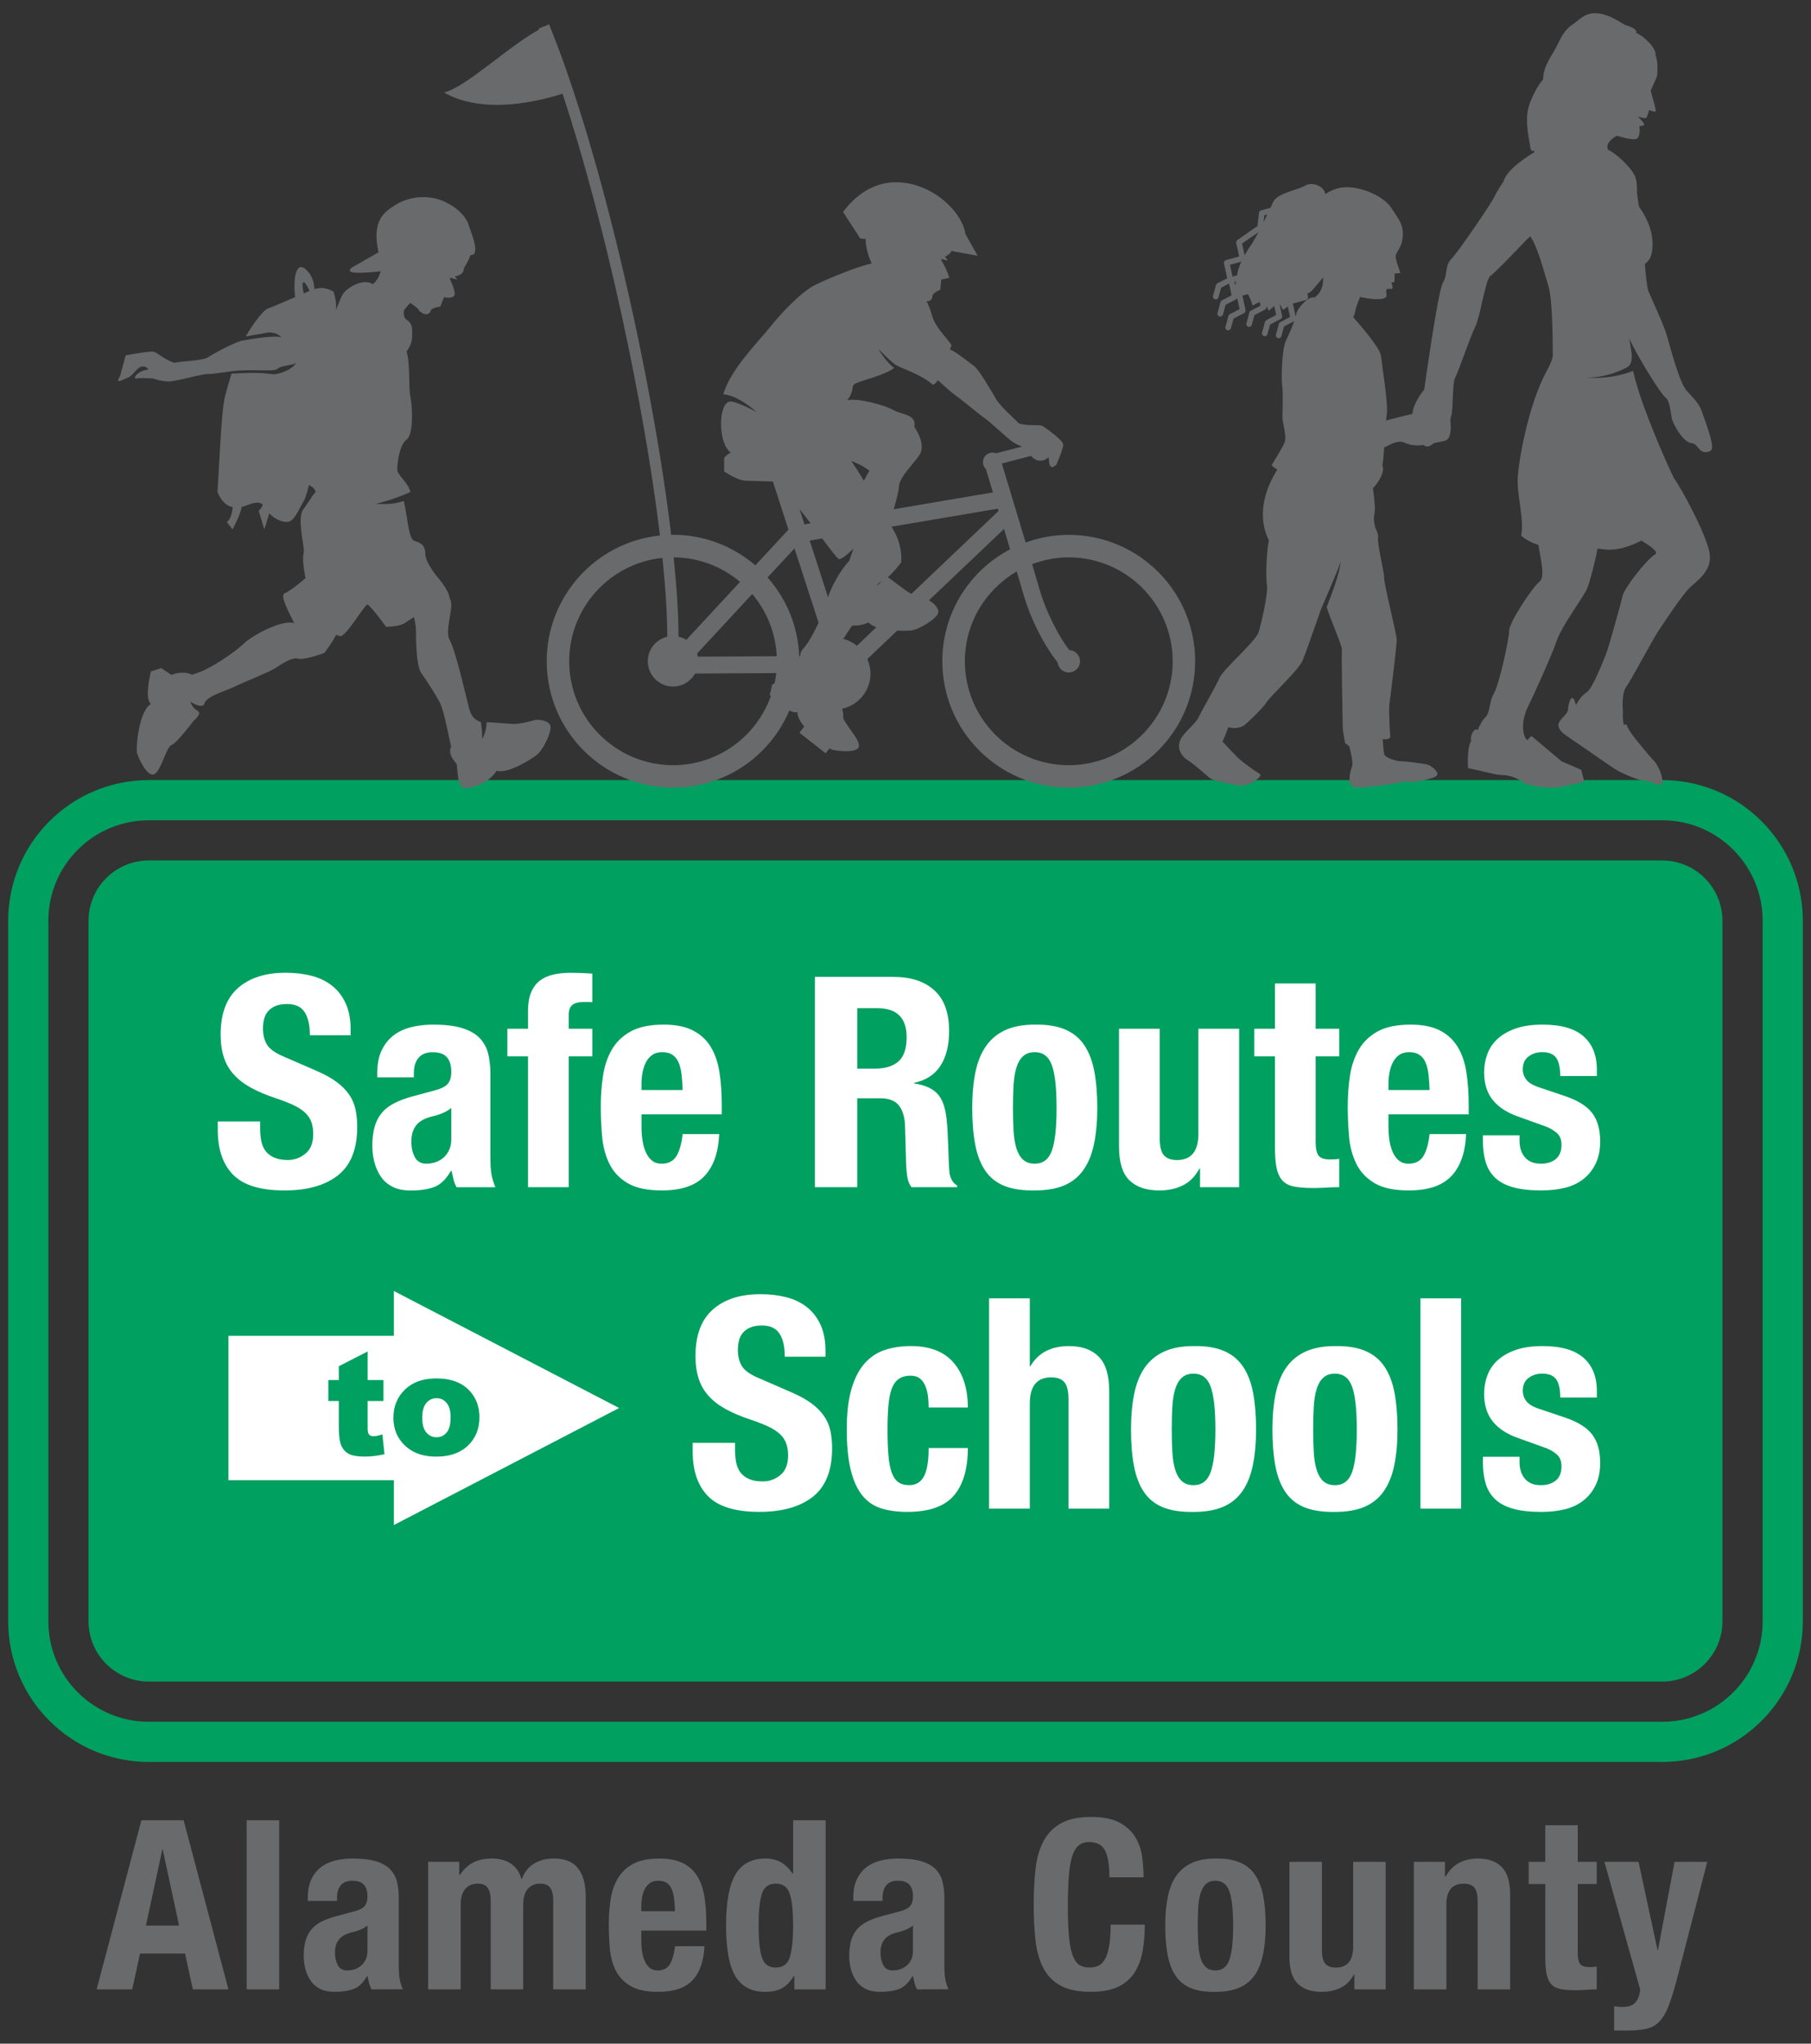 <svg version="1.1" xmlns="http://www.w3.org/2000/svg" xmlns:xlink="http://www.w3.org/1999/xlink" width="117px" height="132px" viewBox="0 0 117 132">
<rect x="0" y="0" width="117" height="132" fill="#333333" stroke="none"/>
<g>
	<path fill="#00A060" d="M5.719,59.47v45.252c0.003,2.149,1.744,3.889,3.893,3.892l0,0h97.775c2.149-0.003,3.89-1.743,3.892-3.892
		l0,0V59.47c-0.002-2.149-1.743-3.89-3.892-3.892l0,0H9.613C7.463,55.58,5.723,57.32,5.719,59.47L5.719,59.47z"/>
	<path fill="#00A060" d="M107.388,50.386H9.613c-5.019,0.003-9.082,4.066-9.084,9.085v45.25c0.002,5.019,4.066,9.082,9.084,9.084
		h97.776c5.019-0.002,9.081-4.066,9.083-9.084v-45.25C116.469,54.451,112.407,50.389,107.388,50.386z M113.876,104.722
		c-0.001,3.584-2.903,6.487-6.488,6.488H9.613c-3.584-0.001-6.488-2.904-6.489-6.488V59.47c0.001-3.583,2.905-6.487,6.489-6.488
		h97.775c3.585,0.001,6.487,2.905,6.488,6.488V104.722z"/>
	<polygon fill="#FFFFFF" points="39.997,90.944 25.446,83.387 25.446,86.279 14.758,86.279 14.758,95.606 25.446,95.606 
		25.446,98.503 	"/>
	<g>
		<path fill="#FFFFFF" d="M16.805,72.832c0,0.318,0.025,0.606,0.075,0.866c0.052,0.259,0.147,0.478,0.284,0.656
			c0.141,0.178,0.326,0.318,0.56,0.418c0.233,0.102,0.527,0.152,0.88,0.152c0.417,0,0.794-0.136,1.129-0.409
			c0.333-0.272,0.502-0.694,0.502-1.265c0-0.305-0.042-0.567-0.124-0.789c-0.082-0.223-0.218-0.422-0.408-0.599
			c-0.19-0.178-0.441-0.34-0.75-0.485c-0.31-0.145-0.693-0.294-1.149-0.446c-0.608-0.204-1.133-0.424-1.576-0.666
			c-0.443-0.241-0.812-0.523-1.11-0.846c-0.298-0.323-0.516-0.697-0.655-1.122c-0.139-0.424-0.209-0.916-0.209-1.473
			c0-1.343,0.373-2.346,1.119-3.005c0.75-0.659,1.775-0.988,3.08-0.988c0.608,0,1.169,0.066,1.681,0.199
			c0.513,0.134,0.958,0.35,1.331,0.648c0.374,0.298,0.665,0.68,0.873,1.143c0.21,0.464,0.314,1.018,0.314,1.665v0.381h-2.631
			c0-0.647-0.114-1.145-0.341-1.493c-0.227-0.349-0.607-0.524-1.136-0.524c-0.305,0-0.557,0.045-0.758,0.134
			c-0.202,0.089-0.362,0.205-0.482,0.352c-0.121,0.145-0.204,0.314-0.247,0.504c-0.045,0.19-0.067,0.387-0.067,0.59
			c0,0.418,0.089,0.77,0.266,1.056c0.177,0.285,0.557,0.548,1.138,0.789l2.105,0.913c0.518,0.229,0.941,0.466,1.27,0.714
			c0.328,0.247,0.591,0.512,0.788,0.799c0.195,0.284,0.331,0.598,0.408,0.94c0.074,0.343,0.113,0.724,0.113,1.142
			c0,1.435-0.414,2.476-1.242,3.13c-0.829,0.653-1.983,0.979-3.462,0.979c-1.542,0-2.646-0.336-3.31-1.011
			c-0.665-0.674-0.996-1.641-0.996-2.897v-0.551h2.738V72.832z"/>
		<path fill="#FFFFFF" d="M24.371,69.336c0-0.595,0.095-1.092,0.285-1.492c0.191-0.398,0.449-0.722,0.772-0.969
			c0.323-0.247,0.704-0.424,1.143-0.532c0.437-0.108,0.903-0.162,1.398-0.162c0.786,0,1.422,0.076,1.903,0.229
			c0.483,0.151,0.857,0.368,1.124,0.647c0.265,0.279,0.447,0.612,0.542,0.999c0.095,0.387,0.143,0.809,0.143,1.266v5.383
			c0,0.483,0.022,0.857,0.067,1.123c0.043,0.267,0.13,0.552,0.257,0.856l-2.51-0.002c-0.089-0.164-0.157-0.337-0.2-0.52
			c-0.046-0.183-0.086-0.362-0.123-0.539h-0.039c-0.305,0.531-0.656,0.877-1.056,1.035c-0.4,0.158-0.917,0.237-1.551,0.237
			c-0.457,0-0.843-0.078-1.16-0.238c-0.318-0.16-0.571-0.377-0.761-0.658c-0.19-0.279-0.33-0.593-0.42-0.941
			c-0.088-0.349-0.131-0.696-0.131-1.038c0-0.483,0.049-0.898,0.151-1.248c0.101-0.349,0.256-0.647,0.464-0.894
			c0.209-0.247,0.473-0.454,0.798-0.619c0.321-0.166,0.71-0.311,1.165-0.438l1.481-0.4c0.391-0.102,0.663-0.241,0.816-0.418
			c0.151-0.178,0.226-0.437,0.226-0.781c0-0.394-0.09-0.701-0.273-0.924c-0.183-0.223-0.495-0.334-0.935-0.334
			c-0.403,0-0.707,0.121-0.907,0.362c-0.203,0.243-0.302,0.566-0.302,0.973v0.286h-2.366V69.336z M28.591,71.898
			c-0.202,0.082-0.383,0.143-0.546,0.181c-0.527,0.115-0.904,0.305-1.13,0.572c-0.225,0.266-0.339,0.628-0.339,1.086
			c0,0.393,0.076,0.729,0.226,1.009c0.151,0.279,0.402,0.42,0.752,0.42c0.176,0,0.359-0.029,0.546-0.087
			c0.189-0.057,0.361-0.15,0.518-0.277c0.157-0.127,0.285-0.291,0.386-0.495c0.101-0.203,0.15-0.445,0.15-0.723v-2.019
			C28.98,71.705,28.792,71.816,28.591,71.898z"/>
		<path fill="#FFFFFF" d="M32.778,68.227v-1.78h1.333v-1.16c0-0.457,0.063-0.844,0.191-1.161c0.127-0.316,0.308-0.571,0.544-0.761
			c0.235-0.19,0.523-0.327,0.867-0.409c0.342-0.082,0.724-0.123,1.144-0.123c0.469,0,0.939,0.018,1.408,0.053v1.853
			c-0.063-0.014-0.151-0.02-0.266-0.02h-0.247c-0.367,0-0.628,0.065-0.78,0.193c-0.151,0.126-0.229,0.339-0.229,0.633v0.903h1.523
			v1.78h-1.523v8.453H34.11v-8.453H32.778z"/>
		<path fill="#FFFFFF" d="M41.445,72.791c0,0.305,0.022,0.599,0.067,0.884c0.045,0.285,0.116,0.537,0.217,0.758
			c0.1,0.223,0.231,0.398,0.396,0.532c0.163,0.132,0.364,0.2,0.604,0.2c0.438,0,0.759-0.158,0.961-0.475
			c0.2-0.315,0.339-0.796,0.414-1.44h2.36c-0.05,1.189-0.368,2.093-0.952,2.712c-0.584,0.62-1.501,0.929-2.754,0.929
			c-0.948,0-1.688-0.158-2.219-0.476c-0.53-0.316-0.924-0.736-1.174-1.256c-0.254-0.519-0.408-1.103-0.464-1.749
			c-0.059-0.648-0.087-1.294-0.087-1.941c0-0.686,0.048-1.345,0.143-1.978c0.094-0.635,0.285-1.199,0.57-1.694
			c0.286-0.496,0.695-0.888,1.227-1.18c0.533-0.291,1.242-0.437,2.13-0.437c0.761,0,1.385,0.123,1.873,0.372
			c0.487,0.247,0.872,0.598,1.15,1.049c0.279,0.45,0.47,0.997,0.571,1.638c0.102,0.642,0.152,1.356,0.152,2.144v0.591h-5.184V72.791
			z M44.028,69.365c-0.039-0.299-0.104-0.554-0.198-0.764c-0.095-0.21-0.227-0.368-0.395-0.477
			c-0.171-0.108-0.388-0.163-0.652-0.163s-0.481,0.061-0.649,0.182c-0.17,0.122-0.306,0.28-0.406,0.478
			c-0.101,0.198-0.172,0.417-0.217,0.659c-0.045,0.241-0.067,0.484-0.067,0.727v0.4h2.658
			C44.091,70.012,44.065,69.665,44.028,69.365z"/>
		<path fill="#FFFFFF" d="M57.701,63.097c1.14,0,2.026,0.288,2.66,0.866c0.639,0.577,0.957,1.455,0.957,2.632
			c0,0.913-0.185,1.658-0.553,2.235c-0.369,0.577-0.939,0.948-1.709,1.112v0.037c0.686,0.102,1.187,0.325,1.507,0.668
			c0.319,0.342,0.517,0.895,0.594,1.657c0.028,0.253,0.049,0.531,0.065,0.829c0.014,0.299,0.028,0.633,0.042,1
			c0.018,0.724,0.045,1.278,0.08,1.657c0.077,0.382,0.241,0.642,0.495,0.782v0.107h-2.957c-0.139-0.191-0.227-0.409-0.265-0.656
			c-0.038-0.246-0.062-0.502-0.075-0.77l-0.075-2.604c-0.027-0.532-0.161-0.95-0.4-1.255c-0.241-0.305-0.648-0.456-1.219-0.456
			h-1.465v5.742h-2.738V63.097H57.701z M56.523,69.025c0.658,0,1.164-0.156,1.519-0.465c0.354-0.311,0.531-0.832,0.531-1.566
			c0-1.252-0.632-1.876-1.898-1.876h-1.292v3.907H56.523z"/>
		<path fill="#FFFFFF" d="M63.02,69.243c0.139-0.67,0.368-1.233,0.687-1.683c0.316-0.45,0.732-0.792,1.248-1.028
			c0.513-0.234,1.145-0.352,1.895-0.352c0.788-0.013,1.443,0.093,1.963,0.314c0.521,0.222,0.934,0.561,1.239,1.017
			c0.305,0.457,0.52,1.022,0.647,1.694c0.127,0.672,0.191,1.459,0.191,2.359c0,0.874-0.069,1.649-0.21,2.321
			c-0.139,0.673-0.368,1.234-0.687,1.684c-0.316,0.45-0.733,0.783-1.247,0.999c-0.516,0.216-1.147,0.323-1.896,0.323
			c-0.789,0.013-1.443-0.086-1.963-0.294c-0.522-0.21-0.934-0.539-1.239-0.989c-0.305-0.45-0.52-1.015-0.647-1.695
			c-0.128-0.679-0.191-1.462-0.191-2.349C62.811,70.69,62.88,69.916,63.02,69.243z M65.479,73.01
			c0.026,0.445,0.086,0.826,0.182,1.145c0.095,0.316,0.238,0.565,0.428,0.743c0.191,0.178,0.444,0.267,0.762,0.267
			c0.533,0,0.9-0.281,1.104-0.84c0.203-0.558,0.305-1.479,0.305-2.762c0-1.283-0.102-2.205-0.305-2.764
			c-0.204-0.559-0.571-0.838-1.104-0.838c-0.318,0-0.571,0.089-0.762,0.267c-0.19,0.177-0.333,0.425-0.428,0.743
			c-0.096,0.318-0.156,0.698-0.182,1.143c-0.025,0.445-0.037,0.928-0.037,1.449C65.442,72.083,65.455,72.566,65.479,73.01z"/>
		<path fill="#FFFFFF" d="M77.49,75.48c-0.277,0.508-0.638,0.871-1.078,1.088c-0.443,0.216-0.947,0.325-1.514,0.325
			c-0.838,0-1.48-0.218-1.932-0.655c-0.45-0.438-0.674-1.172-0.674-2.199v-7.591h2.631v7.052c0,0.532,0.089,0.902,0.265,1.112
			c0.177,0.209,0.461,0.314,0.852,0.314c0.921,0,1.382-0.564,1.382-1.691v-6.787h2.632V76.68h-2.526v-1.2H77.49z"/>
		<path fill="#FFFFFF" d="M84.998,63.523v2.924h1.523v1.78h-1.523v5.54c0,0.406,0.06,0.695,0.181,0.865
			c0.121,0.172,0.372,0.257,0.752,0.257c0.102,0,0.203-0.002,0.304-0.008c0.102-0.007,0.198-0.016,0.286-0.029v1.828
			c-0.292,0-0.574,0.007-0.847,0.027c-0.272,0.018-0.56,0.026-0.866,0.026c-0.509,0-0.925-0.034-1.248-0.104
			c-0.325-0.07-0.572-0.209-0.744-0.418c-0.171-0.21-0.289-0.485-0.353-0.829c-0.063-0.342-0.095-0.773-0.095-1.294v-5.86h-1.333
			v-1.78h1.333v-2.924H84.998z"/>
		<path fill="#FFFFFF" d="M89.702,72.791c0,0.305,0.022,0.599,0.067,0.884c0.043,0.285,0.116,0.537,0.216,0.758
			c0.102,0.223,0.232,0.398,0.396,0.532c0.164,0.132,0.364,0.2,0.604,0.2c0.439,0,0.761-0.158,0.962-0.475
			c0.2-0.315,0.339-0.796,0.412-1.44h2.36c-0.05,1.189-0.368,2.093-0.951,2.712c-0.584,0.62-1.501,0.929-2.755,0.929
			c-0.948,0-1.688-0.158-2.217-0.476c-0.531-0.316-0.924-0.736-1.176-1.256c-0.252-0.519-0.408-1.103-0.464-1.749
			c-0.057-0.648-0.086-1.294-0.086-1.941c0-0.686,0.047-1.345,0.143-1.978c0.094-0.635,0.285-1.199,0.571-1.694
			c0.285-0.496,0.693-0.888,1.226-1.18c0.532-0.291,1.241-0.437,2.13-0.437c0.759,0,1.384,0.123,1.873,0.372
			c0.488,0.247,0.871,0.598,1.15,1.049c0.278,0.45,0.469,0.997,0.571,1.638c0.101,0.642,0.152,1.356,0.152,2.144v0.591h-5.184
			V72.791z M92.285,69.365c-0.038-0.299-0.104-0.554-0.198-0.764c-0.095-0.21-0.227-0.368-0.396-0.477
			c-0.17-0.108-0.387-0.163-0.649-0.163c-0.265,0-0.482,0.061-0.65,0.182c-0.171,0.122-0.305,0.28-0.407,0.478
			c-0.1,0.198-0.172,0.417-0.216,0.659c-0.045,0.241-0.067,0.484-0.067,0.727v0.4h2.657C92.347,70.012,92.322,69.665,92.285,69.365z
			"/>
		<path fill="#FFFFFF" d="M98.169,73.675c0,0.445,0.117,0.805,0.352,1.078c0.237,0.274,0.577,0.412,1.023,0.412
			c0.407,0,0.731-0.102,0.973-0.306c0.243-0.203,0.364-0.507,0.364-0.913c0-0.331-0.096-0.581-0.288-0.752
			c-0.191-0.171-0.412-0.307-0.666-0.41l-1.852-0.666c-0.724-0.253-1.27-0.611-1.64-1.075c-0.369-0.463-0.553-1.057-0.553-1.78
			c0-0.417,0.07-0.815,0.21-1.189c0.14-0.375,0.361-0.701,0.667-0.98c0.305-0.279,0.696-0.502,1.173-0.666
			c0.476-0.166,1.051-0.248,1.724-0.248c1.195,0,2.079,0.253,2.651,0.759c0.572,0.506,0.859,1.221,0.859,2.145v0.418h-2.366
			c0-0.533-0.087-0.924-0.259-1.171c-0.174-0.247-0.477-0.372-0.912-0.372c-0.334,0-0.623,0.093-0.874,0.277
			c-0.25,0.184-0.374,0.461-0.374,0.827c0,0.256,0.078,0.483,0.238,0.686c0.158,0.204,0.462,0.375,0.905,0.515l1.585,0.533
			c0.826,0.28,1.411,0.643,1.755,1.095c0.343,0.451,0.516,1.064,0.516,1.838c0,0.545-0.096,1.02-0.287,1.418
			c-0.189,0.401-0.452,0.734-0.788,1c-0.337,0.267-0.737,0.458-1.2,0.573c-0.463,0.112-0.974,0.17-1.532,0.17
			c-0.737,0-1.349-0.07-1.838-0.21c-0.489-0.138-0.876-0.349-1.16-0.628c-0.286-0.279-0.486-0.619-0.6-1.02
			c-0.115-0.398-0.171-0.847-0.171-1.342V73.33h2.366V73.675z"/>
		<path fill="#FFFFFF" d="M47.486,93.594c0,0.319,0.025,0.607,0.075,0.867c0.052,0.26,0.145,0.478,0.284,0.656
			c0.139,0.177,0.326,0.318,0.56,0.418c0.233,0.102,0.527,0.151,0.88,0.151c0.416,0,0.792-0.136,1.127-0.408
			c0.335-0.272,0.502-0.694,0.502-1.265c0-0.304-0.041-0.566-0.123-0.789c-0.082-0.222-0.218-0.422-0.408-0.6
			c-0.19-0.177-0.441-0.339-0.75-0.484c-0.311-0.146-0.694-0.294-1.149-0.446c-0.607-0.203-1.133-0.425-1.578-0.666
			c-0.442-0.241-0.812-0.523-1.109-0.846c-0.298-0.323-0.516-0.697-0.655-1.122c-0.139-0.425-0.21-0.915-0.21-1.473
			c0-1.344,0.374-2.345,1.122-3.005c0.748-0.66,1.773-0.989,3.079-0.989c0.608,0,1.168,0.067,1.682,0.2
			c0.512,0.132,0.956,0.349,1.33,0.648c0.373,0.299,0.663,0.68,0.873,1.142c0.21,0.464,0.314,1.021,0.314,1.667v0.381h-2.631
			c0-0.647-0.114-1.145-0.342-1.493c-0.226-0.35-0.605-0.524-1.134-0.524c-0.304,0-0.557,0.045-0.758,0.132
			c-0.202,0.089-0.362,0.206-0.483,0.352c-0.12,0.146-0.203,0.314-0.246,0.505c-0.045,0.19-0.067,0.387-0.067,0.59
			c0,0.418,0.089,0.771,0.266,1.055c0.177,0.287,0.557,0.55,1.138,0.789l2.105,0.915c0.518,0.227,0.941,0.465,1.269,0.711
			c0.329,0.247,0.591,0.515,0.788,0.799c0.196,0.286,0.332,0.6,0.408,0.942c0.075,0.342,0.114,0.723,0.114,1.141
			c0,1.432-0.415,2.475-1.242,3.129c-0.829,0.653-1.983,0.979-3.462,0.979c-1.544,0-2.646-0.338-3.311-1.011
			c-0.663-0.675-0.995-1.64-0.995-2.897v-0.551h2.738V93.594z"/>
		<path fill="#FFFFFF" d="M59.949,90.171c-0.032-0.241-0.088-0.46-0.17-0.658c-0.082-0.196-0.198-0.354-0.348-0.476
			c-0.151-0.12-0.353-0.181-0.604-0.181c-0.314,0-0.572,0.073-0.772,0.219c-0.202,0.145-0.353,0.361-0.454,0.647
			c-0.1,0.285-0.17,0.646-0.206,1.083c-0.039,0.437-0.057,0.953-0.057,1.548c0,0.633,0.019,1.177,0.057,1.626
			c0.036,0.45,0.107,0.82,0.206,1.112c0.101,0.292,0.243,0.503,0.424,0.636c0.183,0.132,0.42,0.199,0.708,0.199
			c0.44,0,0.761-0.19,0.961-0.571c0.202-0.381,0.301-0.989,0.301-1.827h2.533c0,1.345-0.3,2.369-0.903,3.072
			c-0.605,0.702-1.608,1.054-3.003,1.054c-0.66,0-1.233-0.08-1.72-0.237c-0.488-0.159-0.894-0.444-1.218-0.858
			c-0.322-0.411-0.567-0.962-0.731-1.655c-0.165-0.69-0.247-1.551-0.247-2.577c0-1.052,0.101-1.924,0.305-2.616
			c0.203-0.692,0.488-1.243,0.854-1.656c0.368-0.411,0.805-0.7,1.314-0.865c0.506-0.165,1.064-0.247,1.673-0.247
			c1.216,0,2.138,0.356,2.754,1.07c0.615,0.715,0.922,1.681,0.922,2.898h-2.533C59.996,90.66,59.98,90.411,59.949,90.171z"/>
		<path fill="#FFFFFF" d="M66.531,83.86v4.4h0.027c0.509-0.877,1.341-1.315,2.498-1.315c0.837,0,1.479,0.227,1.93,0.684
			c0.45,0.457,0.675,1.198,0.675,2.226v7.589h-2.632V90.39c0-0.532-0.088-0.903-0.264-1.112c-0.177-0.21-0.462-0.314-0.852-0.314
			c-0.921,0-1.382,0.564-1.382,1.691v6.788h-2.631V83.86H66.531z"/>
		<path fill="#FFFFFF" d="M73.28,90.007c0.138-0.671,0.367-1.234,0.684-1.684c0.318-0.45,0.734-0.791,1.249-1.027
			c0.513-0.234,1.146-0.352,1.896-0.352c0.788-0.014,1.442,0.091,1.962,0.314c0.52,0.222,0.934,0.56,1.239,1.017
			c0.305,0.457,0.522,1.021,0.648,1.694c0.126,0.673,0.191,1.459,0.191,2.359c0,0.876-0.072,1.649-0.211,2.321
			c-0.139,0.673-0.368,1.234-0.686,1.684c-0.318,0.45-0.734,0.783-1.248,0.999c-0.515,0.216-1.146,0.324-1.895,0.324
			c-0.789,0.013-1.443-0.086-1.964-0.294c-0.52-0.21-0.934-0.539-1.238-0.989c-0.305-0.451-0.522-1.015-0.648-1.694
			c-0.128-0.679-0.191-1.462-0.191-2.35C73.069,91.453,73.14,90.681,73.28,90.007z M75.739,93.775
			c0.026,0.444,0.086,0.825,0.181,1.144c0.096,0.318,0.238,0.565,0.429,0.743c0.19,0.178,0.444,0.266,0.762,0.266
			c0.532,0,0.9-0.279,1.103-0.838c0.203-0.559,0.306-1.48,0.306-2.764c0-1.282-0.103-2.205-0.306-2.762
			c-0.203-0.559-0.571-0.84-1.103-0.84c-0.318,0-0.572,0.09-0.762,0.268c-0.191,0.177-0.333,0.425-0.429,0.742
			c-0.095,0.319-0.155,0.701-0.181,1.145c-0.026,0.444-0.038,0.927-0.038,1.448C75.702,92.847,75.713,93.331,75.739,93.775z"/>
		<path fill="#FFFFFF" d="M82.415,90.007c0.141-0.671,0.369-1.234,0.687-1.684c0.316-0.45,0.734-0.791,1.247-1.027
			c0.515-0.234,1.146-0.352,1.897-0.352c0.786-0.014,1.442,0.091,1.963,0.314c0.52,0.222,0.933,0.56,1.238,1.017
			c0.306,0.457,0.52,1.021,0.648,1.694c0.126,0.673,0.191,1.459,0.191,2.359c0,0.876-0.07,1.649-0.21,2.321
			c-0.14,0.673-0.369,1.234-0.687,1.684c-0.318,0.45-0.734,0.783-1.248,0.999c-0.515,0.216-1.146,0.324-1.895,0.324
			c-0.789,0.013-1.443-0.086-1.964-0.294c-0.52-0.21-0.933-0.539-1.238-0.989c-0.306-0.451-0.522-1.015-0.648-1.694
			c-0.128-0.679-0.191-1.462-0.191-2.35C82.205,91.453,82.276,90.681,82.415,90.007z M84.875,93.775
			c0.025,0.444,0.086,0.825,0.182,1.144c0.094,0.318,0.238,0.565,0.427,0.743c0.191,0.178,0.445,0.266,0.763,0.266
			c0.532,0,0.9-0.279,1.104-0.838c0.201-0.559,0.305-1.48,0.305-2.764c0-1.282-0.103-2.205-0.305-2.762
			c-0.204-0.559-0.572-0.84-1.104-0.84c-0.318,0-0.572,0.09-0.763,0.268c-0.189,0.177-0.333,0.425-0.427,0.742
			c-0.096,0.319-0.157,0.701-0.182,1.145c-0.025,0.444-0.039,0.927-0.039,1.448C84.836,92.847,84.851,93.331,84.875,93.775z"/>
		<path fill="#FFFFFF" d="M94.398,83.86v13.584h-2.631V83.86H94.398z"/>
		<path fill="#FFFFFF" d="M98.169,94.437c0,0.447,0.117,0.806,0.352,1.081c0.237,0.274,0.577,0.41,1.023,0.41
			c0.407,0,0.731-0.102,0.973-0.304c0.243-0.204,0.364-0.508,0.364-0.915c0-0.329-0.096-0.58-0.288-0.75
			c-0.191-0.171-0.412-0.308-0.666-0.41l-1.852-0.666c-0.724-0.253-1.27-0.612-1.64-1.076c-0.369-0.462-0.553-1.056-0.553-1.78
			c0-0.418,0.07-0.815,0.21-1.19c0.14-0.374,0.361-0.701,0.667-0.98c0.305-0.279,0.696-0.5,1.173-0.666
			c0.476-0.165,1.051-0.247,1.724-0.247c1.195,0,2.079,0.253,2.651,0.759c0.572,0.506,0.859,1.22,0.859,2.145v0.418h-2.366
			c0-0.533-0.087-0.924-0.259-1.171c-0.174-0.247-0.477-0.373-0.912-0.373c-0.334,0-0.623,0.094-0.874,0.278
			c-0.25,0.184-0.374,0.461-0.374,0.827c0,0.256,0.078,0.483,0.238,0.686c0.158,0.204,0.462,0.375,0.905,0.515l1.585,0.533
			c0.826,0.279,1.411,0.645,1.755,1.095c0.343,0.451,0.516,1.064,0.516,1.838c0,0.546-0.096,1.02-0.287,1.419
			c-0.189,0.4-0.452,0.733-0.788,0.999c-0.337,0.267-0.737,0.458-1.2,0.572c-0.463,0.114-0.974,0.171-1.532,0.171
			c-0.737,0-1.349-0.069-1.838-0.21c-0.489-0.139-0.876-0.348-1.16-0.628c-0.286-0.279-0.486-0.619-0.6-1.018
			c-0.115-0.4-0.171-0.849-0.171-1.343v-0.362h2.366V94.437z"/>
	</g>
	<g>
		<path fill="#00A060" d="M23.751,87.291v1.847h1.023v1.356h-1.023v1.71c0,0.206,0.019,0.342,0.059,0.408
			c0.061,0.103,0.168,0.156,0.32,0.156c0.136,0,0.327-0.04,0.574-0.12l0.136,1.283c-0.458,0.102-0.886,0.151-1.285,0.151
			c-0.463,0-0.804-0.06-1.022-0.177c-0.219-0.118-0.381-0.299-0.485-0.539c-0.105-0.241-0.158-0.632-0.158-1.171v-1.702h-0.677
			v-1.356h0.677v-0.891L23.751,87.291z"/>
		<path fill="#00A060" d="M25.417,91.571c0-0.737,0.25-1.344,0.748-1.821c0.498-0.478,1.17-0.717,2.016-0.717
			c0.969,0,1.701,0.28,2.196,0.842c0.397,0.452,0.597,1.009,0.597,1.669c0,0.743-0.247,1.353-0.741,1.827
			c-0.494,0.475-1.176,0.713-2.048,0.713c-0.776,0-1.404-0.197-1.885-0.592C25.713,93.004,25.417,92.364,25.417,91.571z
			 M27.279,91.569c0,0.43,0.087,0.749,0.261,0.955s0.395,0.309,0.659,0.309c0.266,0,0.485-0.102,0.657-0.306
			c0.171-0.202,0.256-0.529,0.256-0.977c0-0.418-0.086-0.73-0.258-0.934c-0.174-0.206-0.387-0.307-0.642-0.307
			c-0.27,0-0.493,0.103-0.668,0.311C27.366,90.828,27.279,91.144,27.279,91.569z"/>
	</g>
	<g>
		<path fill="#696A6C" d="M11.863,117.57l2.894,10.924H12.46l-0.505-2.312H9.046l-0.504,2.312H6.244l2.892-10.924H11.863z
			 M11.571,124.375l-1.056-4.907h-0.03l-1.057,4.907H11.571z"/>
		<path fill="#696A6C" d="M18.036,117.57v10.924h-2.099V117.57H18.036z"/>
		<path fill="#696A6C" d="M19.888,122.581c0-0.479,0.076-0.879,0.229-1.2c0.153-0.321,0.36-0.581,0.62-0.781
			c0.26-0.198,0.565-0.341,0.918-0.428c0.352-0.087,0.727-0.129,1.125-0.129c0.632,0,1.142,0.061,1.528,0.184
			c0.388,0.121,0.689,0.294,0.904,0.518c0.214,0.225,0.359,0.493,0.436,0.804c0.076,0.31,0.114,0.649,0.114,1.017v4.329
			c0,0.388,0.018,0.688,0.054,0.903c0.036,0.214,0.105,0.443,0.206,0.689l-2.019,0.007c-0.073-0.134-0.127-0.273-0.162-0.422
			c-0.036-0.148-0.07-0.293-0.101-0.436h-0.03c-0.245,0.425-0.527,0.701-0.849,0.827c-0.322,0.126-0.738,0.19-1.249,0.19
			c-0.368,0-0.679-0.063-0.933-0.191c-0.256-0.128-0.46-0.305-0.612-0.529c-0.153-0.224-0.266-0.477-0.338-0.757
			c-0.07-0.28-0.107-0.558-0.107-0.834c0-0.387,0.04-0.722,0.122-1.002c0.081-0.28,0.208-0.52,0.376-0.718
			c0.168-0.199,0.382-0.364,0.642-0.497c0.261-0.134,0.575-0.251,0.942-0.353l1.194-0.321c0.318-0.081,0.537-0.193,0.658-0.336
			c0.124-0.143,0.185-0.352,0.185-0.628c0-0.315-0.075-0.564-0.223-0.742c-0.15-0.179-0.403-0.268-0.761-0.268
			c-0.328,0-0.574,0.098-0.737,0.292c-0.164,0.195-0.247,0.456-0.247,0.782v0.23h-1.886V122.581z M23.281,124.64
			c-0.163,0.066-0.311,0.115-0.444,0.145c-0.429,0.093-0.736,0.246-0.919,0.461c-0.185,0.216-0.277,0.508-0.277,0.876
			c0,0.316,0.061,0.587,0.184,0.812c0.123,0.225,0.328,0.339,0.613,0.339c0.143,0,0.291-0.023,0.444-0.069
			c0.153-0.046,0.294-0.121,0.422-0.223c0.128-0.102,0.233-0.236,0.314-0.4c0.082-0.163,0.123-0.357,0.123-0.582v-1.628
			C23.599,124.484,23.445,124.574,23.281,124.64z"/>
		<path fill="#696A6C" d="M29.669,120.255v0.842h0.038c0.264-0.377,0.561-0.647,0.892-0.811c0.33-0.163,0.723-0.243,1.18-0.243
			c0.491,0,0.901,0.111,1.234,0.336c0.332,0.224,0.553,0.55,0.667,0.977h0.04c0.164-0.438,0.424-0.767,0.785-0.986
			c0.361-0.219,0.79-0.328,1.288-0.328c0.703,0,1.22,0.211,1.552,0.634c0.329,0.424,0.496,1.034,0.496,1.831v5.987h-2.1v-5.758
			c0-0.348-0.063-0.614-0.192-0.797c-0.128-0.184-0.342-0.275-0.64-0.275c-0.339,0-0.607,0.112-0.808,0.337
			c-0.2,0.224-0.301,0.58-0.301,1.071v5.422h-2.099v-5.758c0-0.348-0.064-0.614-0.193-0.797c-0.128-0.184-0.34-0.275-0.638-0.275
			c-0.34,0-0.608,0.112-0.809,0.337c-0.2,0.224-0.3,0.58-0.3,1.071v5.422h-2.1v-8.239H29.669z"/>
		<path fill="#696A6C" d="M41.43,125.354c0,0.246,0.018,0.484,0.054,0.714s0.095,0.435,0.178,0.614
			c0.081,0.179,0.19,0.322,0.324,0.43c0.134,0.107,0.3,0.161,0.496,0.161c0.36,0,0.622-0.13,0.788-0.388
			c0.164-0.259,0.279-0.652,0.34-1.18h1.9c-0.042,0.962-0.298,1.696-0.767,2.197c-0.469,0.502-1.211,0.752-2.222,0.752
			c-0.767,0-1.364-0.128-1.794-0.382c-0.429-0.256-0.747-0.592-0.951-1.009c-0.206-0.418-0.331-0.888-0.377-1.408
			c-0.046-0.52-0.068-1.041-0.068-1.561c0-0.551,0.037-1.081,0.115-1.59c0.077-0.51,0.23-0.965,0.459-1.362
			c0.23-0.397,0.559-0.713,0.989-0.948c0.429-0.234,1.001-0.35,1.716-0.35c0.613,0,1.117,0.1,1.511,0.298
			c0.393,0.199,0.702,0.478,0.927,0.842c0.225,0.362,0.377,0.802,0.46,1.316c0.082,0.515,0.123,1.089,0.123,1.721v0.475H41.43
			V125.354z M43.547,122.608c-0.033-0.24-0.086-0.447-0.163-0.615c-0.077-0.169-0.185-0.297-0.326-0.384
			c-0.137-0.087-0.315-0.131-0.532-0.131c-0.216,0-0.394,0.05-0.534,0.148c-0.137,0.097-0.25,0.225-0.331,0.383
			c-0.083,0.159-0.142,0.335-0.178,0.53c-0.036,0.196-0.054,0.39-0.054,0.584v0.324h2.179
			C43.598,123.127,43.578,122.848,43.547,122.608z"/>
		<path fill="#696A6C" d="M51.289,127.622c-0.234,0.388-0.497,0.658-0.785,0.808c-0.291,0.15-0.649,0.225-1.077,0.225
			c-0.865,0-1.501-0.331-1.909-0.994c-0.407-0.663-0.611-1.759-0.611-3.29c0-1.528,0.205-2.632,0.614-3.311
			c0.409-0.679,1.047-1.016,1.914-1.016c0.4,0,0.738,0.08,1.021,0.243c0.28,0.164,0.532,0.408,0.758,0.735h0.026v-3.45h2.1v10.924
			h-2.021v-0.873H51.289z M49.214,126.405c0.138,0.454,0.439,0.681,0.903,0.681c0.471,0,0.777-0.227,0.914-0.681
			c0.139-0.455,0.209-1.131,0.209-2.03c0-0.899-0.069-1.575-0.209-2.03c-0.137-0.454-0.443-0.681-0.914-0.681
			c-0.463,0-0.764,0.227-0.903,0.681c-0.138,0.455-0.206,1.131-0.206,2.03C49.008,125.274,49.076,125.95,49.214,126.405z"/>
		<path fill="#696A6C" d="M55.13,122.581c0-0.479,0.076-0.879,0.229-1.2c0.153-0.321,0.36-0.581,0.62-0.781
			c0.26-0.198,0.567-0.341,0.918-0.428c0.353-0.087,0.727-0.129,1.125-0.129c0.632,0,1.143,0.061,1.531,0.184
			c0.387,0.121,0.688,0.294,0.904,0.518c0.216,0.225,0.362,0.493,0.439,0.804c0.076,0.31,0.115,0.649,0.115,1.017v4.329
			c0,0.388,0.018,0.688,0.055,0.903c0.035,0.214,0.103,0.443,0.206,0.689l-2.028,0.007c-0.073-0.134-0.124-0.273-0.161-0.422
			c-0.036-0.148-0.069-0.293-0.1-0.436h-0.032c-0.244,0.425-0.527,0.701-0.85,0.827c-0.321,0.126-0.736,0.19-1.247,0.19
			c-0.368,0-0.68-0.063-0.934-0.191c-0.257-0.128-0.461-0.305-0.612-0.529c-0.155-0.224-0.266-0.477-0.337-0.757
			c-0.072-0.28-0.107-0.558-0.107-0.834c0-0.387,0.04-0.722,0.122-1.002c0.082-0.28,0.206-0.52,0.375-0.718
			c0.169-0.199,0.382-0.364,0.645-0.497c0.259-0.134,0.573-0.251,0.94-0.353l1.194-0.321c0.318-0.081,0.537-0.193,0.659-0.336
			c0.123-0.143,0.184-0.352,0.184-0.628c0-0.315-0.074-0.564-0.221-0.742c-0.15-0.179-0.402-0.268-0.762-0.268
			c-0.328,0-0.573,0.098-0.737,0.292c-0.164,0.195-0.246,0.456-0.246,0.782v0.23H55.13V122.581z M58.525,124.64
			c-0.164,0.066-0.312,0.115-0.444,0.145c-0.429,0.093-0.735,0.246-0.92,0.461c-0.183,0.216-0.277,0.508-0.277,0.876
			c0,0.316,0.063,0.587,0.185,0.812c0.122,0.225,0.327,0.339,0.613,0.339c0.143,0,0.292-0.023,0.444-0.069
			c0.153-0.046,0.293-0.121,0.422-0.223c0.128-0.102,0.232-0.236,0.314-0.4c0.082-0.163,0.122-0.357,0.122-0.582v-1.628
			C58.841,124.484,58.688,124.574,58.525,124.64z"/>
		<path fill="#696A6C" d="M71.391,119.522c-0.187-0.361-0.531-0.543-1.029-0.543c-0.274,0-0.5,0.074-0.679,0.223
			c-0.178,0.147-0.318,0.387-0.42,0.717c-0.102,0.332-0.172,0.765-0.213,1.302c-0.041,0.534-0.061,1.19-0.061,1.964
			c0,0.826,0.027,1.494,0.083,2.004c0.055,0.51,0.142,0.905,0.258,1.185c0.116,0.281,0.263,0.469,0.441,0.566
			c0.177,0.099,0.382,0.145,0.617,0.145c0.191,0,0.37-0.033,0.537-0.1c0.168-0.067,0.312-0.198,0.435-0.397
			c0.121-0.199,0.217-0.481,0.287-0.843c0.07-0.362,0.107-0.839,0.107-1.432h2.207c0,0.593-0.047,1.154-0.137,1.684
			c-0.093,0.531-0.264,0.995-0.512,1.39c-0.25,0.398-0.6,0.708-1.054,0.932c-0.454,0.221-1.042,0.334-1.764,0.334
			c-0.825,0-1.481-0.132-1.969-0.397c-0.489-0.266-0.863-0.648-1.123-1.146c-0.259-0.499-0.428-1.096-0.504-1.788
			c-0.076-0.693-0.115-1.458-0.115-2.294c0-0.824,0.039-1.587,0.115-2.284c0.076-0.699,0.245-1.296,0.505-1.797
			c0.26-0.499,0.635-0.89,1.124-1.168c0.489-0.281,1.147-0.421,1.974-0.421c0.784,0,1.404,0.126,1.858,0.382
			c0.454,0.254,0.792,0.578,1.016,0.972c0.225,0.393,0.366,0.816,0.422,1.269c0.055,0.455,0.083,0.881,0.083,1.279h-2.206
			C71.674,120.464,71.579,119.884,71.391,119.522z"/>
		<path fill="#696A6C" d="M75.449,122.506c0.112-0.541,0.295-0.991,0.551-1.354c0.256-0.363,0.59-0.638,1.002-0.826
			c0.413-0.189,0.92-0.282,1.523-0.282c0.632-0.011,1.157,0.074,1.575,0.252c0.418,0.178,0.75,0.45,0.994,0.818
			c0.245,0.367,0.417,0.82,0.52,1.362c0.102,0.54,0.153,1.172,0.153,1.895c0,0.706-0.057,1.327-0.17,1.867
			c-0.111,0.54-0.295,0.992-0.55,1.354c-0.254,0.362-0.59,0.629-1.002,0.803c-0.413,0.172-0.92,0.26-1.521,0.26
			c-0.633,0.011-1.158-0.069-1.576-0.237c-0.418-0.169-0.749-0.432-0.994-0.796c-0.245-0.362-0.418-0.815-0.519-1.361
			c-0.103-0.546-0.154-1.176-0.154-1.89C75.281,123.667,75.336,123.046,75.449,122.506z M77.412,125.539
			c0.021,0.359,0.069,0.665,0.147,0.921c0.078,0.255,0.193,0.455,0.347,0.598c0.156,0.143,0.361,0.214,0.619,0.214
			c0.431,0,0.731-0.225,0.895-0.674c0.164-0.45,0.247-1.192,0.247-2.223c0-1.033-0.083-1.773-0.247-2.223
			c-0.164-0.449-0.464-0.675-0.895-0.675c-0.258,0-0.463,0.073-0.619,0.216c-0.154,0.143-0.268,0.342-0.347,0.598
			c-0.077,0.256-0.125,0.563-0.147,0.919c-0.02,0.359-0.032,0.748-0.032,1.166C77.38,124.794,77.392,125.183,77.412,125.539z"/>
		<path fill="#696A6C" d="M87.473,127.53c-0.224,0.409-0.515,0.697-0.872,0.868c-0.357,0.17-0.765,0.256-1.224,0.256
			c-0.666,0-1.179-0.176-1.537-0.527c-0.359-0.352-0.537-0.941-0.537-1.767v-6.104h2.1v5.682c0,0.429,0.071,0.728,0.214,0.897
			c0.143,0.168,0.373,0.252,0.688,0.252c0.744,0,1.117-0.455,1.117-1.363v-5.468h2.1v8.239h-2.021v-0.965H87.473z"/>
		<path fill="#696A6C" d="M93.351,120.255v0.966h0.039c0.224-0.408,0.515-0.707,0.872-0.895c0.357-0.189,0.766-0.282,1.226-0.282
			c0.667,0,1.178,0.184,1.537,0.551c0.358,0.367,0.538,0.963,0.538,1.791v6.11h-2.1v-5.683c0-0.428-0.072-0.728-0.215-0.895
			c-0.142-0.169-0.371-0.252-0.688-0.252c-0.745,0-1.118,0.454-1.118,1.362v5.469h-2.099v-8.239H93.351z"/>
		<path fill="#696A6C" d="M101.932,117.889v2.366h1.225v1.435h-1.225v4.46c0,0.328,0.048,0.559,0.147,0.697
			c0.096,0.138,0.298,0.208,0.604,0.208c0.082,0,0.164-0.004,0.245-0.008c0.082-0.005,0.158-0.013,0.23-0.022v1.471
			c-0.234,0-0.462,0.009-0.681,0.027c-0.22,0.018-0.451,0.026-0.696,0.026c-0.406,0-0.737-0.028-0.996-0.084
			c-0.258-0.055-0.456-0.169-0.593-0.336c-0.137-0.169-0.231-0.391-0.281-0.668s-0.077-0.623-0.077-1.043v-4.726h-1.07v-1.435h1.07
			v-2.366H101.932z"/>
		<path fill="#696A6C" d="M104.832,129.631c0.388,0,0.667-0.102,0.836-0.306c0.166-0.206,0.267-0.476,0.298-0.813l-2.312-8.256
			h2.205l1.226,5.701h0.03l1.071-5.701h2.112l-1.99,7.693c-0.183,0.686-0.359,1.239-0.527,1.664c-0.169,0.423-0.368,0.75-0.598,0.98
			c-0.229,0.231-0.505,0.381-0.826,0.452c-0.322,0.071-0.727,0.108-1.218,0.108h-0.857v-1.568
			C104.465,129.615,104.648,129.631,104.832,129.631z"/>
	</g>
	<g>
		<path fill="#696A6C" d="M107.589,25.667c0.365,0.268,0.324,1.227,0.492,1.585c0.433,0.926,0.901,1.358,1.248,1.382
			c0.345,0.025,0.421,0.622,0.919,0.566c0.478-0.053,0.588-0.22-0.354-2.76c-0.162-0.434-0.708-0.953-0.935-1.214
			c-0.482-0.557-1.071-2.875-1.268-3.549c-0.197-0.674-1.011-2.434-1.193-2.863c-0.09-0.221-0.171-0.999-0.232-1.771
			c0.309-0.195,0.499-0.561,0.499-1.264c0-1.072-0.558-1.998-0.881-2.442c-0.049-0.34-0.095-0.648-0.127-0.857
			c0.011-0.465-0.018-0.88-0.144-1.134c-0.306-0.611-1.172-1.404-1.736-1.69c-0.012-0.052-0.024-0.105-0.035-0.166
			c0-0.415,0.621-0.725,0.621-0.725s0.934,0.311,1.245,0.209c0.311-0.105,0.207-0.831,0.207-0.831s0.312,0.003,0.312-0.103
			c-0.001-0.108-0.415-0.519-0.415-0.519s0.415,0.145,0.518,0.104c0.104-0.041,0.206-0.518,0.206-0.518s0.326,0.13,0.417,0.103
			c0.09-0.026-0.313-1.348-0.313-1.348l0.416-0.934c0,0,0.103-0.933-0.103-1.349c0.103-0.414-0.727-1.243-1.246-1.451
			c0.104-0.31-0.727-0.518-0.727-0.518s-0.631-0.389-0.932-0.518c-1.452-0.622-1.867,0.103-2.488,0.518
			c-0.623,0.415-0.831,1.14-1.143,1.658c-0.309,0.519-0.725,1.142-0.725,1.867c0,0-0.414,0.415-0.83,1.452
			c-0.415,1.037-0.103,2.178,0,2.903c0.04,0.272,0.122,0.297,0.232,0.223c0.011,0.039,0.021,0.078,0.038,0.115
			c-0.267,0.155-0.502,0.313-0.647,0.423c-0.376,0.28-1.146,0.803-1.363,1.494c-0.298,0.42-0.517,0.837-0.612,1.028
			c-0.219,0.438-2.303,3.509-2.743,3.947c-0.437,0.439-0.219,0.987-0.547,1.535c-0.328,0.549-1.207,6.909-1.207,6.909
			s-0.711,0.819-0.759,1.568c-0.38,0.088-1.358,0.327-1.682,0.427l-0.022,0.005c0.018-0.202,0.034-0.368,0.048-0.474
			c0.087-0.598-0.332-3.221-0.383-3.716c-0.05-0.482-1.247-1.871-1.796-2.494c0.063-0.09,0.108-0.204,0.127-0.339
			c0.039-0.27,0.32-0.962,0.32-0.962s0.975,0.233,1.449,0.117c0.475-0.115,0.149-0.336,0.267-0.597
			c0.039-0.083,0.175-0.015,0.324-0.042c0.149-0.027-0.022-0.401-0.022-0.401l0.204-0.033l0.011-0.554l0.372-0.039
			c0,0-0.254-0.716-0.306-0.999c-0.052-0.283,0.312-0.503,0.421-1.091c0.175-0.943-0.178-1.307-0.704-2.114
			c-0.524-0.808-2.165-1.5-3.292-1.295c-0.355,0.064-0.681,0.212-0.974,0.409c-0.028-0.462-0.795-0.845-1.295-0.552
			c-0.498,0.297-1.806,0.476-2.077,1.077c-0.042,0.096-0.098,0.219-0.163,0.359l-0.606,0.165c-0.073,0.019-0.125,0.079-0.135,0.152
			l-0.105,0.864l-0.621,0.429l-0.676,0.475c-0.061,0.042-0.089,0.116-0.074,0.188l0.193,0.871l-0.852,0.232
			c-0.093,0.025-0.15,0.117-0.129,0.212l0.206,0.962L78.649,18.3c-0.042,0.023-0.076,0.063-0.089,0.112l-0.192,0.697
			c-0.028,0.097,0.029,0.198,0.127,0.224c0.015,0.005,0.032,0.007,0.048,0.007c0.08,0,0.152-0.053,0.175-0.134l0.171-0.622
			l0.517-0.27l0.162,0.762l-0.628,0.328c-0.045,0.022-0.079,0.064-0.09,0.112l-0.191,0.7c-0.027,0.097,0.029,0.196,0.127,0.223
			c0.015,0.005,0.03,0.006,0.047,0.006c0.08,0,0.152-0.053,0.177-0.131l0.168-0.625l0.682-0.356c0.033-0.016,0.055-0.045,0.07-0.075
			l0.152,0.709l-0.628,0.328c-0.043,0.023-0.077,0.066-0.091,0.112l-0.19,0.697c-0.028,0.097,0.029,0.197,0.125,0.225
			c0.016,0.003,0.032,0.006,0.048,0.006c0.078,0,0.151-0.054,0.176-0.134l0.17-0.621l0.68-0.358c0.074-0.037,0.11-0.12,0.094-0.198
			l-0.198-0.93l0.349-0.094c0.182,0.28,0.306,0.736,0.306,0.736l0.458-0.237l0.052,0.243l-0.627,0.328
			c-0.045,0.024-0.078,0.066-0.091,0.114l-0.191,0.697c-0.028,0.097,0.03,0.197,0.124,0.225c0.016,0.005,0.034,0.006,0.049,0.006
			c0.081,0,0.153-0.053,0.176-0.134l0.171-0.622l0.68-0.356c0.073-0.039,0.111-0.118,0.094-0.198l-0.012-0.057l0.169,0.326
			l0.347-0.306l0.124,0.58l-0.627,0.329c-0.046,0.023-0.078,0.064-0.093,0.112l-0.192,0.698c-0.027,0.097,0.03,0.197,0.129,0.224
			c0.015,0.003,0.03,0.006,0.047,0.006c0.08,0,0.152-0.053,0.175-0.132l0.172-0.622l0.68-0.356c0.073-0.039,0.111-0.12,0.094-0.199
			l-0.168-0.78l0.236,0.395l0.3-0.225l0.145,0.68l-0.628,0.329c-0.045,0.023-0.08,0.064-0.091,0.111l-0.192,0.7
			c-0.026,0.096,0.03,0.196,0.127,0.223c0.016,0.005,0.033,0.007,0.049,0.007c0.08,0,0.152-0.053,0.175-0.135l0.17-0.621
			l0.661-0.347c-0.14,0.394-0.363,0.893-0.546,1.287c-0.265,0.571-0.3,2.52-0.232,2.895c0.068,0.376,0.018,1.589,0.016,2.016
			c0.001,0.429,0.308,1.266,0.129,1.667c-0.181,0.402-0.826,1.43-0.826,1.43c0.072,0.104,0.199,0.199,0.367,0.288
			c-0.594,0.951-1.44,2.743-0.546,4.586c-0.128,0.469-0.227,2.307-0.125,2.871c0.102,0.565-0.463,2.863-0.554,3.094
			c-0.244,0.597-2.25,2.346-2.499,2.883c-0.398,0.861-1.161,2.118-1.364,2.571c-0.179,0.402-1,1.017-1.189,1.478
			c-0.187,0.46-0.016,0.974,0.485,1.29c0.505,0.318,1.256,1.034,1.479,1.189c0.223,0.153,1.411,0.384,1.65,0.418
			c0.238,0.034,0.785,0.052,1.126-0.204c0.342-0.257,0.606-0.403,0.326-0.564c-0.284-0.163-0.888-0.617-1.163-0.838
			c-0.273-0.223-1.169-1.205-1.169-1.205c0.169-0.342,0.375-0.922,0.375-0.922c0.47,0.128,0.913,0.008,1.128-0.205
			c0,0,1.088-0.994,1.327-1.388c0.24-0.391,2.056-2.09,2.319-2.662c0.199-0.43,0.775-2.144,1.164-3.215
			c-0.003-0.071,1.081-2.478,1.313-3.209c-0.047,0.733-0.563,2.056-0.898,2.917c0.284,0.894,1.014,2.542,0.984,2.733
			c-0.033,0.24,0.047,4.619,0.056,4.985c0.007,0.367,0.152,1.061,0.152,1.061l0.274,0.222c0,0,0.286,1.067,0.172,1.313
			c-0.111,0.246-0.323,1.099,0.046,1.268c0.368,0.169,1.569-0.054,1.81-0.062c0.244-0.008,1.384-0.231,1.563-0.238
			c0.182-0.006,0.424,0.047,0.846-0.029c0.42-0.075,1.262-0.224,1.254-0.465c-0.009-0.244-0.444-0.59-0.749-0.64
			c-0.304-0.049-1.337-0.196-1.577-0.186c-0.241,0.008-1.035-0.206-1.104-0.445c-0.068-0.239-0.101-1.001-0.101-1.001
			s0.334,0.11,0.489-0.111c-0.026-0.247-0.12-1.725-0.06-2.145c0.061-0.417,0.47-3.716,0.47-4.143
			c0.001-0.428-0.863-3.709-0.811-4.068c0.023-0.168-0.459-2.213-0.396-2.514c0.039-0.177-0.07-0.458-0.189-0.698
			c-0.03-0.196-0.098-0.584-0.083-0.556c0.027-0.218,0.054-0.411,0.068-0.508c0.032-0.212-0.076-1.12-0.125-1.454
			c0.349-0.347,0.806-1.082,0.606-1.467c0.039-0.094,0.081-0.579,0.124-1.158c0.47-0.248,0.934-0.493,1.333-0.305
			c0.383,0.183,0.804,0.193,1.215,0.143c0.014,0.012,0.029,0.03,0.042,0.039c0.199,0.134,0.401,0.023,0.625-0.157
			c0.225-0.05,0.439-0.102,0.629-0.134c0.516-0.084,0.479-0.851,0.425-1.376c0.027-0.108,0.053-0.213,0.075-0.307
			c0.109-0.44,0.06-2.042,0.222-2.366c0.279-0.56,0.984-2.678,1.315-3.337c0.328-0.659,0.659-3.071,0.987-3.291
			c0.328-0.219,2.302-2.302,2.302-2.302s0.108-0.098,0.268-0.251c0.053,0.083,0.114,0.187,0.207,0.348
			c0.424,0.871,0.781,2.317,0.952,2.827c0.292,0.878,0.292,3.803,0.292,4.533c0,0.318-0.451,1.102-0.451,1.102
			c-1.157,2.197-1.817,5.92-1.817,7.015c0,1.095,0.441,2.631,0.22,3.508c0.339,0.289,0.72,0.48,1.122,0.608
			c0.103,0.715,0.465,2.067,0.084,2.353c-0.438,0.327-1.974,2.632-1.974,3.18c0,0.549-0.657,3.51-0.987,4.058
			c-0.329,0.548-0.219,1.207-0.547,1.535c-0.162,0.162-0.295,0.348-0.353,0.536l-0.012-0.001c-0.043,0.035-0.086,0.164-0.12,0.293
			c-0.204-0.189-0.53,0.302-0.439,0.708c-0.291,0.439-0.196,1.756-0.196,1.756c0.683,0.109,1.756,0.437,2.145,0.437
			c0.39,0,0.878,0.111,1.365,0.44c0.486,0.328,1.754,0.438,2.437,0.328c0.683-0.11,1.56-0.328,1.56-0.328l-0.195-0.768
			c0,0-0.975-0.438-1.266-0.548c0,0-1.561-1.316-1.95-1.646c-0.121,0.108-0.21,0.202-0.285,0.281
			c-0.078-0.093-0.135-0.189-0.173-0.28l0.003-0.001c-0.22-0.658,0-1.424,0.218-1.863c0.22-0.438,1.535-3.291,1.864-4.278
			c0.329-0.986,1.756-2.852,1.975-3.399c0.219-0.55,0.438-1.535,0.548-1.975c0.03-0.122,0.07-0.332,0.11-0.583
			c0.115,0.007,0.225,0.018,0.327,0.034c0.825,0.138,1.737-0.153,2.517-0.554c0.565,0.345,1.123,0.724,0.884,0.884
			c-0.66,0.438-1.975,2.194-2.084,2.632c-0.11,0.438-0.877,3.289-1.097,3.838c-0.22,0.549-0.877,2.193-1.206,2.413
			c-0.186,0.124-0.438,0.354-0.566,0.59h-0.002c0,0-0.073,0.1-0.152,0.257c-0.047-0.102-0.084-0.21-0.115-0.326
			c-0.202-0.403-0.403,0.301-0.403,0.604c0,0.302-0.505,0.606-0.605,0.908c-0.101,0.302,0.2,0.604,0.505,0.806
			c0.301,0.2,1.309,0.906,1.612,1.108c0.302,0.202,1.411,1.007,1.813,1.211c0.403,0.2,1.31,0.604,1.715,0.604
			c0.403,0,0.935,0.438,1.037,0.135c0.101-0.302-0.232-1.143-0.534-1.445c-0.301-0.302-1.107-1.31-1.107-1.31
			s-0.504-0.604-0.606-0.907c-0.049-0.149-0.124-0.15-0.236-0.101c-0.052-0.319-0.061-0.578-0.056-0.749
			c0.02-0.105,0.005-0.177,0.005-0.177s-0.11-1.097,0.219-1.537c0.328-0.437,1.646-2.961,2.084-3.618
			c0.439-0.657,1.534-2.303,1.974-2.741c0.438-0.438,1.537-1.096,1.316-2.304c-0.22-1.206-1.756-4.056-2.302-4.824
			c-0.441-0.878-2.193-4.829-2.632-6.911c-1.02,0.406-2.207,0.512-3.089,0.423c0.42,0.023,1.416-0.013,2.63-0.619
			c0.522-0.259,0.403-0.876,0.202-1.907C105.792,23.022,107.285,25.443,107.589,25.667z M79.804,18.442l-0.05-0.237l0.101-0.026
			C79.837,18.269,79.82,18.357,79.804,18.442z M79.922,17.767c0,0-0.003,0.013-0.003,0.02l-0.291,0.078l-0.164-0.763l0.711-0.193
			l0.006,0.022C80.058,17.205,79.962,17.488,79.922,17.767z M80.846,15.793c-0.137,0.196-0.292,0.431-0.436,0.689l-0.002,0.001
			l-0.165-0.75l0.577-0.404l0.482-0.332C81.124,15.334,80.959,15.627,80.846,15.793z M81.63,14.357l0.054-0.451l0.19-0.052
			C81.796,14.015,81.712,14.184,81.63,14.357z M83.707,20.451l-0.181-0.843l0.852-0.231c0.093-0.026,0.15-0.12,0.129-0.214
			l-0.042-0.193l0.25-0.151l0.769-0.897c0.014,0.551-0.141,0.986-0.551,1.294c0.036,0.043,0.07,0.081,0.105,0.121l-0.009,0.009
			c-0.033-0.043-0.068-0.087-0.096-0.13c-0.41-0.12-1.142,0.721-1.193,1.081C83.732,20.341,83.722,20.392,83.707,20.451z"/>
		<path fill="#696A6C" d="M35.558,46.871c-0.11-0.336-0.784-0.449-1.12-0.336c-0.336,0.112-0.898,0.225-1.235,0.225
			c-0.336,0-1.432-0.113-1.767-0.113c0,0.395-0.122,0.79-0.284,1.101c0.018-0.452-0.08-1.101-0.08-1.101
			c-0.605-0.241-0.692-0.593-0.81-1.076c-0.123-0.485-0.849-3.63-1.211-4.234c-0.363-0.605,0.362-2.299,0-2.662
			c0-0.484-0.727-1.331-0.727-1.331s-0.847-0.967-0.847-1.572s-0.362-0.727-0.724-0.847c-0.363-0.121-0.428-1.599-0.669-2.567
			c-0.784,0.266-1.335,0.189-1.809,0.183c0.849-0.187,1.896-0.592,2.235-0.762c-0.121-0.604-0.846-1.088-0.846-1.451
			c0-0.362,0.121-1.573,0.605-1.936c0.484-0.362,0.363-2.296,0.241-2.782c-0.121-0.483,0-2.176-0.241-2.903
			c0.241-0.362,0.363-0.604,0.363-1.089c0-0.482,0-0.725-0.363-0.967c-0.227-0.151-0.169-0.397-0.184-0.59
			c0.191-0.264,0.425-0.499,0.425-0.499l0.484,0.362c0.121,0.304,0.689,0.595,0.847,0.122c0.061-0.181,0.605-0.243,0.605-0.243
			l0.241-0.604c0,0,0.544,0.121,0.666-0.122c0.12-0.241-0.302-1.089-0.302-1.089l0.099-0.049c0.149,0.084,0.387,0.109,0.387,0.109
			c-0.035-0.05-0.089-0.122-0.148-0.193c0.185-0.033,0.57-0.138,0.57-0.471c0-0.095,0.334-0.527,0.418-0.885
			c0.089-0.025,0.175-0.052,0.247-0.082c0.241-0.365-0.121-1.211-0.362-1.936c-0.244-0.727-1.272-1.512-2.301-1.695
			c-0.906-0.159-1.758,0.041-2.418,0.454c-0.725,0.455-1.542,0.999-1.089,3.057l-1.694,0.967c-0.634,0.475,0.702,0.38,1.837,0.258
			c-0.082,0.286-0.229,0.608-0.506,0.831c-0.605-0.363-1.451,0.121-1.815,0.484c-0.195,0.196-0.357,0.673-0.578,1.186h-0.002
			c0.047-0.319,0.005-0.689-0.145-1.186c-0.507-0.291-0.885-0.274-1.237-0.164c-0.022-0.424-0.132-0.905-0.577-1.288
			c-0.661-0.565-0.805,0.778-0.665,1.8c-0.65,0.279-1.48,0.649-1.756,0.74c-0.325,0.108-1.035,1.088-1.442,1.812
			c0.398-0.091,1.069-0.179,1.307-0.239c0.343-0.086,0.815,0.042,0.986,0.3c-0.256-0.147-1.629,0.035-2.387,0.183
			c-0.011,0.001-0.027,0.002-0.027,0.002c-0.373,0-1.944,0.846-2.308,1.088c-0.362,0.243-1.694,0.241-2.178,0.363
			c-0.826-0.272-1.089-0.727-1.451-0.727c-0.365,0-1.694,0.243-1.694,0.243L7.76,24.28c-0.363,0.604,0.121,0.241,0.484,0.121
			c0.363-0.121,0.605-0.727,0.967-0.727c0.364,0,0.356,0.206,0.356,0.206s-0.192-0.012-0.513,0.153
			c-0.322,0.165-0.463,0.462-0.205,0.411c0.101-0.021,0.28-0.025,0.462-0.023c0.281,0.003,0.566,0.023,0.566,0.023
			s0.545,0.197,1.028,0.197c0.484,0,2.057-0.484,2.541-0.484c0.334,0,1.014-0.115,1.562-0.186l-0.001,0.003
			c1.267-0.151,2.683,0.059,2.915-0.147c0.272-0.243,0.925-0.202,1.208-0.38c-0.304,0.472-1.188,0.771-1.548,0.72
			c-1.111-0.157-1.963-0.045-2.623-0.039c-0.173,0.554-0.327,1.095-0.424,1.479c-0.241,0.968-0.363,4.356-0.483,6.17
			c0.256,0.645,0.616,0.909,0.989,0.982c-0.063,0.414-0.143,0.792-0.384,0.955l0.362,0.483c0,0,0.518-0.933,0.594-1.456
			c0.131-0.028,0.257-0.07,0.374-0.116c0.445-0.181,0.758-0.224,0.99-0.042c-0.059,0.175-0.139,0.32-0.265,0.404l0.363,1.21
			c0,0,0.165-0.497,0.323-1.041c0.294,0.331,0.747,0.558,1.128,0.558c0.484,0,0.725-0.728,1.089-1.333
			c0.116-0.192,0.231-0.58,0.341-1.044c0.147,0.066,0.298,0.144,0.384,0.319c0.016,0.032,0.04,0.063,0.07,0.094
			c-0.288,0.318-0.542,0.799-0.796,1.117c-0.484,0.605,0.122,2.54,0,2.903c-0.122,0.363,0.122,1.572,0.122,1.572
			s-0.967,0.847-1.331,0.967c-0.362,0.123,0.243,1.212,0.605,1.937c-0.847-0.243-2.782,0.846-3.266,1.331
			c-0.483,0.483-2.253,1.712-3.145,1.935c-0.074,0.018-0.132,0.048-0.186,0.08c-0.333-0.209-0.901-0.175-1.338,0l-0.662-0.442
			l-0.665,0.22c0,0-0.442,1.77,0,2.1c-0.775,0.444-0.996,2.878-0.885,3.209c0.11,0.332,0.665,1.551,1.108,1.327
			c0.442-0.22,0.773-1.769,1.104-1.879c0.332-0.111,1.439-1.58,1.439-1.58s0.586-0.455,0.237-0.647
			c-0.241-0.135-0.38-0.343-0.445-0.579c0.367,0.256,0.832,0.39,0.898,0.124c0.122-0.483,1.453-0.845,1.936-1.088
			c0.484-0.241,2.297-0.967,2.662-1.208c0.362-0.243,1.089-0.727,1.451-0.606c0.363,0.121,1.695-0.364,1.695-0.364
			s0.482-0.602,0.765-1.171c0.098,0.04,0.204,0.069,0.323,0.083c0.483-0.24,1.208-1.572,1.692-2.057
			c0.363,0.243,1.21,1.453,1.21,1.453s0.847,0,1.211-0.243c0.149-0.101,0.364-0.243,0.595-0.383c0.064,0.287,0.13,0.585,0.13,0.867
			c0,0.483,0,2.297,0.362,2.782c0.363,0.483,0.968,1.451,1.211,1.934c0.227,0.457,0.563,2.196,0.703,2.803
			c-0.283,0.449,0.35,1.088,0.35,1.088l0.113,1.009c0,0,0.114,0.561,0.45,0.561s1.457-0.224,2.018-1.122
			c0.674,0.224,2.132-0.673,2.58-1.009C35.11,48.442,35.669,47.208,35.558,46.871z M19.619,18.954
			c-0.075-0.38-0.112-0.724-0.005-0.724c0.096,0,0.247,0.262,0.388,0.559C19.878,18.844,19.752,18.902,19.619,18.954z"/>
		<path fill="#696A6C" d="M69.047,34.546c-0.978,0-1.913,0.181-2.784,0.497c-0.59-1.967-1.272-4.219-1.537-5.096v-0.009l1.894-0.494
			c0.131,0.188,0.349,0.313,0.595,0.313c0.209,0,0.396-0.09,0.53-0.232c0.014,0.111,0.026,0.22,0.032,0.316
			c0.011,0.153,0.089,0.536,0.469,0.171c0,0,0.465-1.053,0.444-1.306c-0.019-0.253-0.966-0.946-1.266-1.149
			c-0.3-0.203-0.771,0.025-1.608-0.213c-0.333-0.37-1.174-1.058-1.501-1.629c-0.217-0.38-1.091-1.878-1.392-2.082
			c-0.29-0.195-1.157-0.915-1.552-1.064c0.034-0.096,0.067-0.187,0.101-0.268c-0.182-0.364-1.022-1.084-1.26-1.93
			c-0.11-0.389-0.224-0.676-0.356-0.912c0.199,0.008,0.38-0.082,0.387-0.345c0.003-0.192,0.51-0.409,0.51-0.409l0.054-0.65
			l0.531-0.11c-0.281-0.819-0.539-1.151-0.539-1.151l0.07-0.068c0.151,0.073,0.361,0.094,0.361,0.094
			c-0.04-0.062-0.111-0.152-0.181-0.237c0.109-0.051,0.354-0.187,0.433-0.395c0.07,0.029,0.114,0.048,0.114,0.048l1.566,0.284
			l-0.793-1.405c-0.148-1.208-1.708-2.953-3.803-3.289c-2.093-0.335-3.435,0.96-4.1,1.868l1.099,1.692
			c0.069,0.032,0.196,0.046,0.359,0.047c-0.005,0.416,0.105,0.926,0.389,1.595c-0.601,0.069-2.754,0.929-3.663,1.383
			c-0.907,0.454-2.268,1.906-2.903,2.721c-0.635,0.817-2.562,2.703-3.016,4.336c0.775,0.064,1.56,0.644,2.145,1.137
			c-0.011-0.002-0.021-0.005-0.021-0.005s-1.376-0.75-1.738-0.66c-0.733,0.184-0.725,2.723,0.096,3.299
			c-0.192,0.089-0.352,0.204-0.429,0.36v0.847c0,0,0.846,0.606,1.451,0.606c0.28,0,0.955,0.032,1.696,0.048l1.007,3.108
			l-2.139,2.308c-1.429-1.227-3.28-1.973-5.312-1.974c-0.043,0-0.084,0.006-0.126,0.007c-1.211-10.178-4.54-24.789-7.889-32.977
			l-0.671,0.274c0.01,0.021,0.018,0.045,0.027,0.064c-1.969,1.07-4.704,3.707-6.14,4.066c2.601,1.486,6.248,0.524,7.653,0.076
			c2.75,8.296,5.275,20.016,6.295,28.535c-4.11,0.427-7.313,3.899-7.315,8.122c0.001,4.51,3.656,8.164,8.167,8.164
			c3.379,0,6.269-2.056,7.51-4.982c0.202,0.101,0.387,0.152,0.521,0.1c-0.011,0.277,0.172,0.609,0.438,0.939l-0.31,0.395
			l1.695,1.329l0.248-0.315c0.084,0.049,0.151,0.08,0.192,0.09c0.342,0.08,1.669,0.247,1.712-0.245
			c0.045-0.491-1.101-1.588-1.021-1.929c0.021-0.087-0.008-0.264-0.063-0.479c1.045-0.226,1.827-1.153,1.827-2.266
			c0-0.335-0.077-0.65-0.205-0.938l1.933-1.841c0.357,0.018,0.676,0.011,0.865-0.004c0.559-0.045,1.696-0.786,1.781-1.131
			c0.073-0.291-0.28-0.656-0.599-0.816l4.852-4.613c0.132,0.441,0.265,0.885,0.394,1.312c-2.601,1.365-4.379,4.088-4.379,7.229
			c0,4.51,3.657,8.165,8.167,8.165c4.51,0,8.167-3.656,8.167-8.165S73.557,34.547,69.047,34.546z M55.28,24.763
			c0.363-0.182,1.938-0.545,2.482-0.999c0,0-0.54-0.4-1.01-1.221c0,0,0.659,0.681,1.057,0.986c0.322,0.247,1.643,0.599,2.461,1.326
			c0.12-0.039,0.226-0.148,0.327-0.296c0.382,0.355,0.853,0.782,1.071,0.93c0.4,0.272,1.537,1.241,1.936,1.512
			c0.4,0.272,1.432,1.279,1.834,1.549c0.188,0.129,0.41,0.226,0.595,0.295l-1.681,0.433c-0.071-0.029-0.151-0.047-0.234-0.047
			c-0.34,0-0.616,0.277-0.616,0.617c0,0.175,0.073,0.331,0.189,0.444c0.104,0.341,0.265,0.871,0.458,1.511l-6.413,1.089
			c0.189-0.634,0.333-1.195,0.34-1.45c0.016-0.707,1.261-1.76,1.423-2.248c0.157-0.472-0.08-1.128-0.429-1.615
			c0.012-0.057,0.02-0.117,0.02-0.184c0-0.635-0.907-0.635-1.36-0.907c-0.454-0.273-2.284-0.813-2.994-0.635
			C55.28,25.126,54.918,24.945,55.28,24.763z M56.172,30.398c-0.118,0.198-0.243,0.421-0.36,0.646
			c-0.307-0.506-0.612-0.976-0.821-1.279c0.304,0.128,0.619,0.268,0.744,0.35C55.837,30.184,56.004,30.291,56.172,30.398z
			 M52.374,33.8l-0.402,0.069l-0.32-0.988C51.896,33.185,52.139,33.497,52.374,33.8z M47.81,37.585l-3.468,3.742
			c-0.153-0.096-0.325-0.163-0.505-0.204c-0.006-1.456-0.117-3.193-0.316-5.125C45.157,36.01,46.651,36.605,47.81,37.585z
			 M50.039,44.141l-0.151,0.069l-0.158,0.681c0,0,0.026,0.027,0.07,0.069c-0.927,2.6-3.398,4.461-6.314,4.465
			c-3.708-0.006-6.709-3.007-6.714-6.713c0.006-3.476,2.642-6.329,6.024-6.678c0.199,1.928,0.311,3.657,0.315,5.091
			c-0.721,0.17-1.259,0.812-1.259,1.587c0,0.901,0.731,1.633,1.634,1.633c0.612,0,1.139-0.341,1.419-0.839l5.246-0.032
			C50.126,43.7,50.087,43.922,50.039,44.141z M45.089,42.416c-0.012-0.07-0.034-0.135-0.055-0.203l3.564-3.843
			c0.928,1.092,1.508,2.486,1.585,4.015L45.089,42.416z M51.872,41.921c-0.136,0.143-0.171,0.293-0.17,0.455h-0.069
			c-0.08-1.946-0.834-3.713-2.044-5.076l1.74-1.879l1.556,4.801C52.573,40.898,52.197,41.581,51.872,41.921z M53.501,38.59
			l-1.191-3.674l0.806-0.137c0.546,0.723,0.957,1.267,1.074,1.324c0.125,0.062,0.5-0.227,0.931-0.654l0.011,0.007
			c-0.082,0.246-0.176,0.511-0.27,0.77C54.217,36.911,53.621,38.089,53.501,38.59z M55.362,41.71
			c-0.255-0.205-0.553-0.362-0.88-0.444c0.107-0.177,0.327-0.499,0.573-0.858c0.337,0.012,0.704-0.038,1.055-0.205
			c0.108,0.131,0.288,0.231,0.509,0.309L55.362,41.71z M56.6,37.861c0.112-0.148,0.232-0.261,0.354-0.3
			C56.844,37.674,56.723,37.775,56.6,37.861z M58.883,38.356c-0.074-0.037-0.148-0.076-0.204-0.111
			c-0.252-0.16-0.956-0.71-1.313-0.96c0.394-0.359,0.85-0.948,0.85-0.948s0.17-1.13-0.626-2.316l6.876-1.167
			c0.015,0.049,0.03,0.098,0.046,0.149L58.883,38.356z M69.047,49.426c-3.706-0.007-6.706-3.007-6.713-6.715
			c0.005-2.48,1.353-4.638,3.352-5.8c0.179,0.605,0.328,1.109,0.42,1.429c0.479,1.66,1.36,3.365,2.224,4.45
			c0.04,0.364,0.347,0.647,0.717,0.647c0.403,0,0.727-0.325,0.727-0.725c0-0.389-0.307-0.706-0.694-0.723
			c-0.716-0.943-1.522-2.515-1.928-3.948c-0.101-0.352-0.268-0.922-0.471-1.602c0.737-0.279,1.532-0.439,2.366-0.439
			c3.709,0.006,6.709,3.006,6.716,6.713C75.756,46.418,72.756,49.419,69.047,49.426z"/>
	</g>
</g>
</svg>
